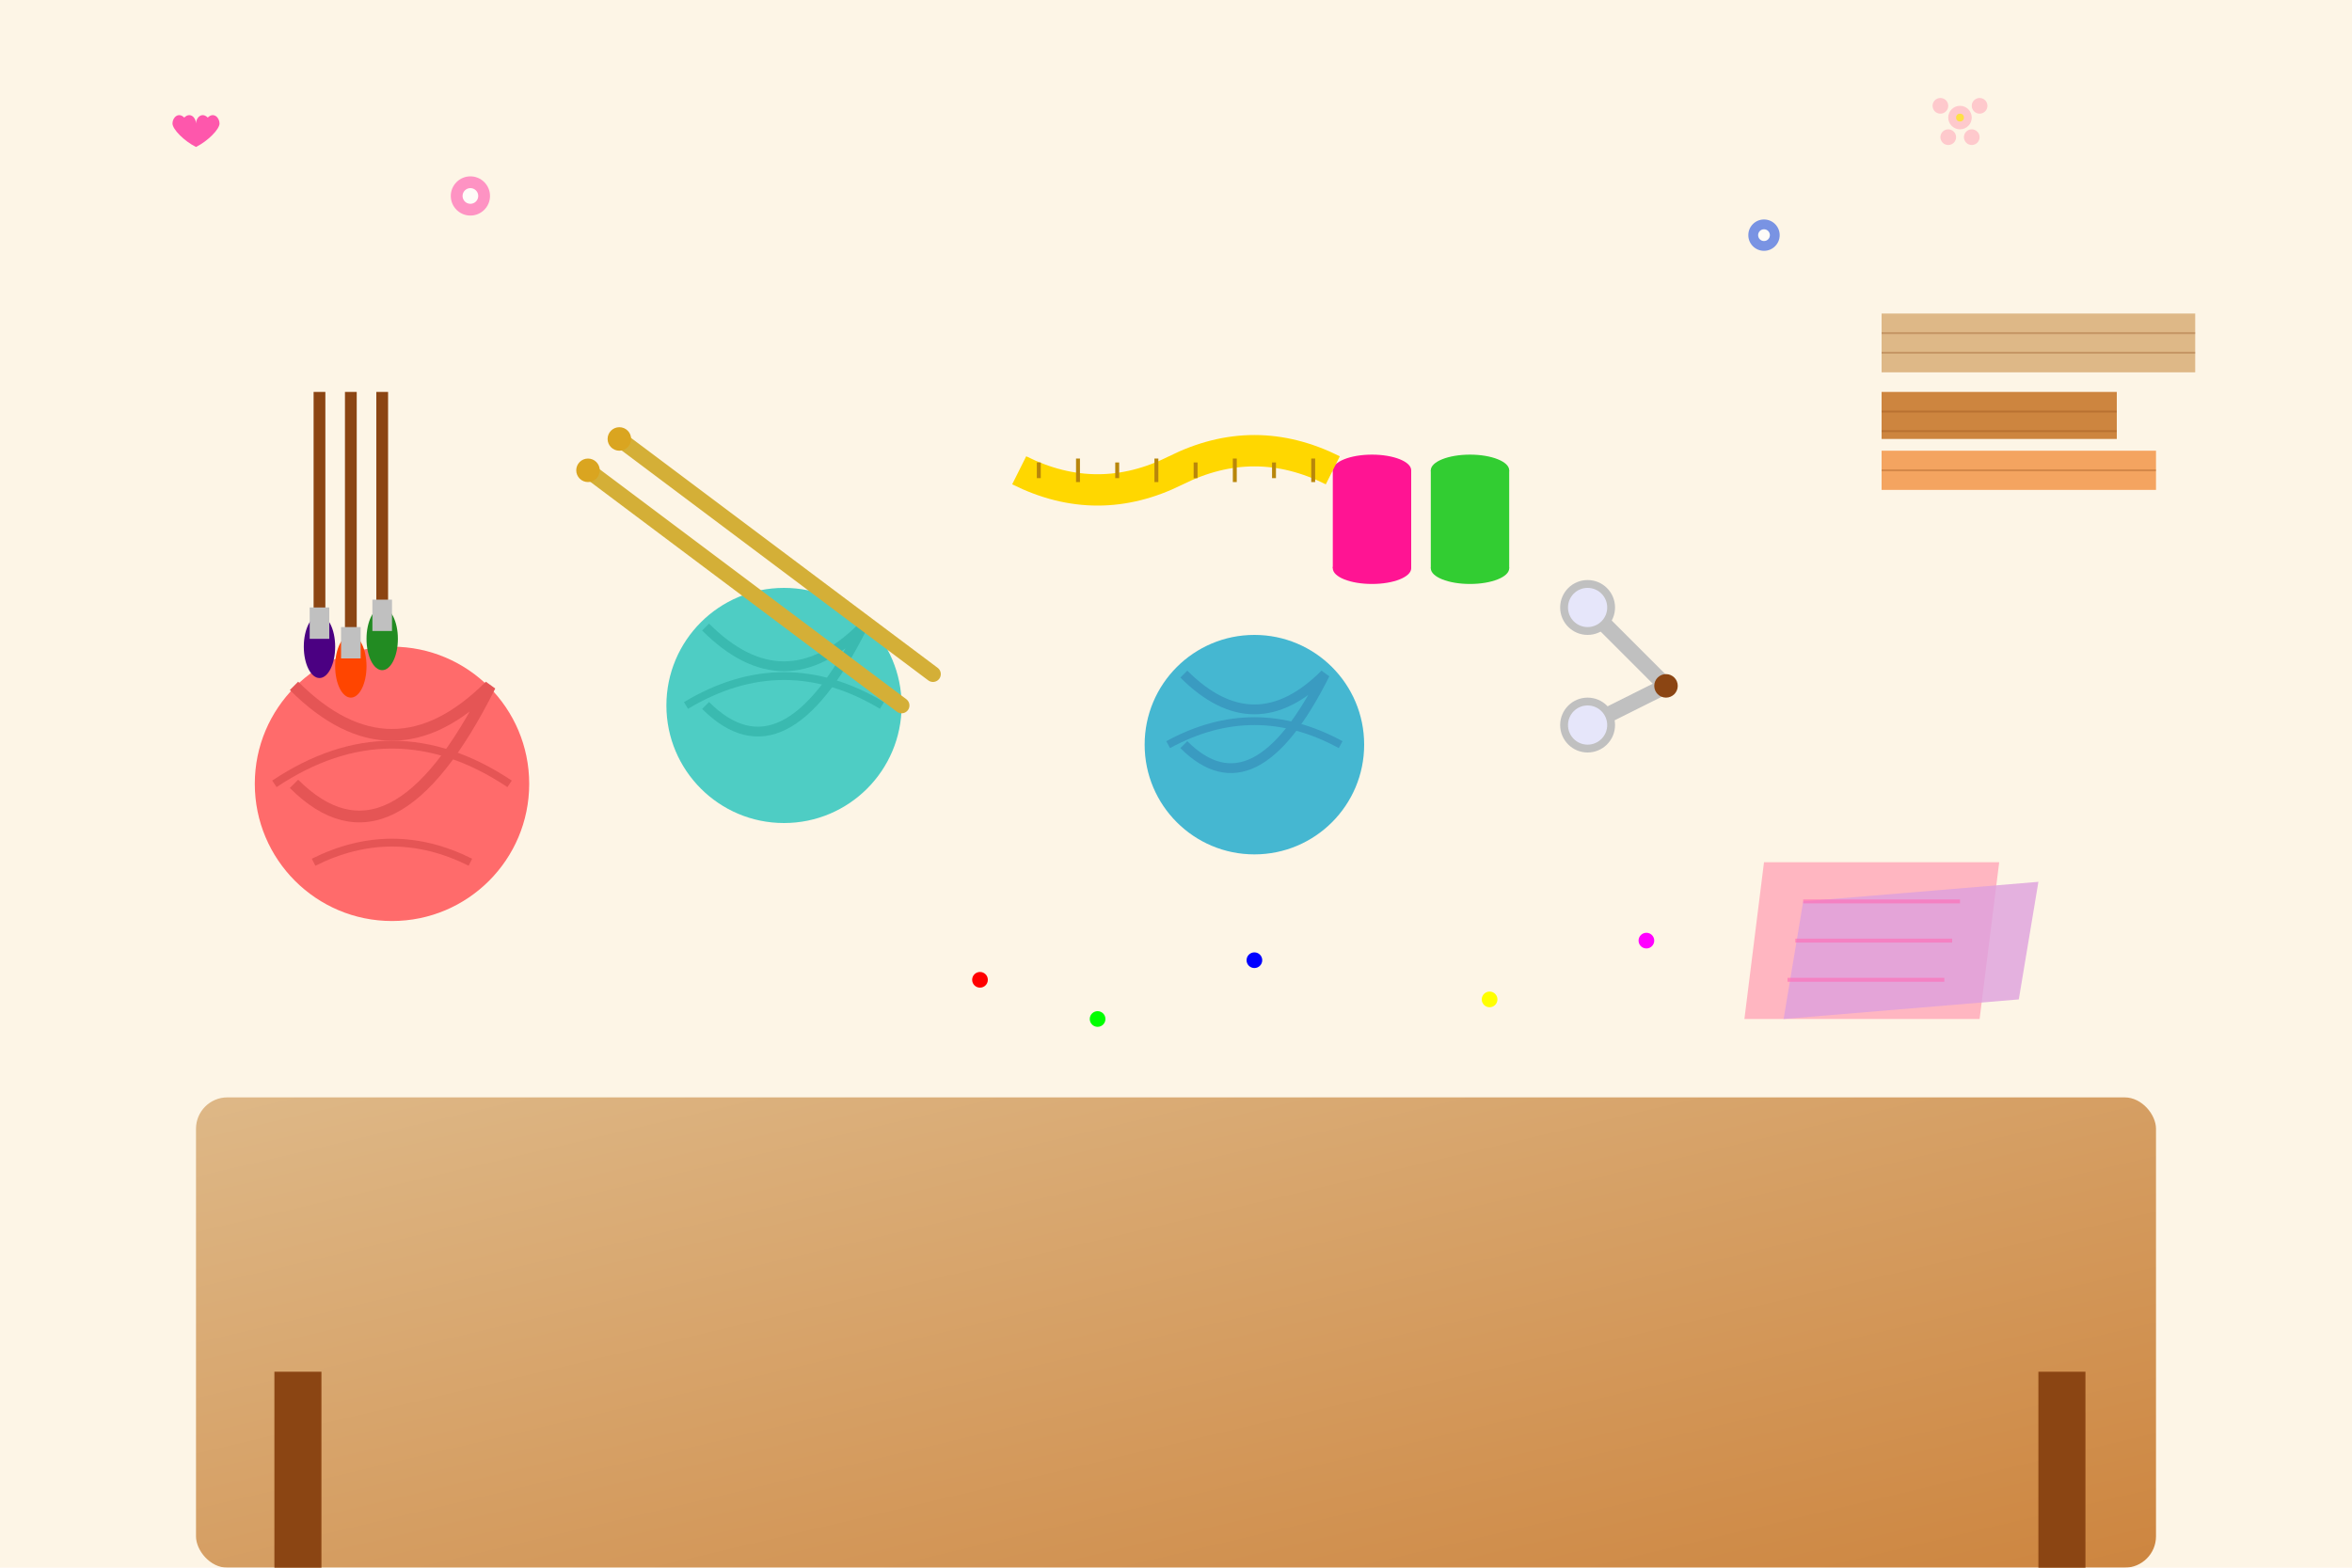 <svg xmlns="http://www.w3.org/2000/svg" viewBox="0 0 600 400" width="600" height="400">
    <defs>
        <linearGradient id="tableGradient" x1="0%" y1="0%" x2="100%" y2="100%">
            <stop offset="0%" style="stop-color:#DEB887;stop-opacity:1" />
            <stop offset="100%" style="stop-color:#CD853F;stop-opacity:1" />
        </linearGradient>
        <linearGradient id="yarnGradient" x1="0%" y1="0%" x2="100%" y2="100%">
            <stop offset="0%" style="stop-color:#FF6B6B;stop-opacity:1" />
            <stop offset="50%" style="stop-color:#4ECDC4;stop-opacity:1" />
            <stop offset="100%" style="stop-color:#45B7D1;stop-opacity:1" />
        </linearGradient>
        <filter id="shadow" x="-50%" y="-50%" width="200%" height="200%">
            <feDropShadow dx="2" dy="2" stdDeviation="3" flood-color="#00000030"/>
        </filter>
    </defs>
    
    <!-- Background -->
    <rect width="600" height="400" fill="#FDF5E6"/>
    
    <!-- Crafting table -->
    <rect x="50" y="280" width="500" height="120" fill="url(#tableGradient)" rx="8" filter="url(#shadow)"/>
    
    <!-- Table legs -->
    <rect x="70" y="350" width="12" height="50" fill="#8B4513"/>
    <rect x="520" y="350" width="12" height="50" fill="#8B4513"/>
    
    <!-- Yarn balls -->
    <g transform="translate(100, 200)">
        <circle cx="0" cy="0" r="35" fill="#FF6B6B" filter="url(#shadow)"/>
        <path d="M-25,-25 Q0,0 25,-25 Q0,25 -25,0" stroke="#E55555" stroke-width="3" fill="none"/>
        <path d="M-30,0 Q0,-20 30,0" stroke="#E55555" stroke-width="2" fill="none"/>
        <path d="M-20,20 Q0,10 20,20" stroke="#E55555" stroke-width="2" fill="none"/>
    </g>
    
    <g transform="translate(200, 180)">
        <circle cx="0" cy="0" r="30" fill="#4ECDC4" filter="url(#shadow)"/>
        <path d="M-20,-20 Q0,0 20,-20 Q0,20 -20,0" stroke="#3ABAB0" stroke-width="2.5" fill="none"/>
        <path d="M-25,0 Q0,-15 25,0" stroke="#3ABAB0" stroke-width="2" fill="none"/>
    </g>
    
    <g transform="translate(320, 190)">
        <circle cx="0" cy="0" r="28" fill="#45B7D1" filter="url(#shadow)"/>
        <path d="M-18,-18 Q0,0 18,-18 Q0,18 -18,0" stroke="#3A9BC1" stroke-width="2.5" fill="none"/>
        <path d="M-22,0 Q0,-12 22,0" stroke="#3A9BC1" stroke-width="2" fill="none"/>
    </g>
    
    <!-- Knitting needles -->
    <g transform="translate(150, 120)">
        <line x1="0" y1="0" x2="80" y2="60" stroke="#D4AF37" stroke-width="4" stroke-linecap="round"/>
        <line x1="8" y1="-8" x2="88" y2="52" stroke="#D4AF37" stroke-width="4" stroke-linecap="round"/>
        <circle cx="0" cy="0" r="3" fill="#DAA520"/>
        <circle cx="8" cy="-8" r="3" fill="#DAA520"/>
    </g>
    
    <!-- Scissors -->
    <g transform="translate(400, 150)" filter="url(#shadow)">
        <path d="M5,5 L25,25 M5,35 L25,25" stroke="#C0C0C0" stroke-width="4" stroke-linecap="round"/>
        <circle cx="5" cy="5" r="6" fill="#E6E6FA" stroke="#C0C0C0" stroke-width="2"/>
        <circle cx="5" cy="35" r="6" fill="#E6E6FA" stroke="#C0C0C0" stroke-width="2"/>
        <circle cx="25" cy="25" r="3" fill="#8B4513"/>
    </g>
    
    <!-- Fabric pieces -->
    <g transform="translate(450, 220)">
        <polygon points="0,0 60,0 55,40 -5,40" fill="#FFB6C1" filter="url(#shadow)"/>
        <polygon points="10,10 70,5 65,35 5,40" fill="#DDA0DD" opacity="0.8"/>
        <!-- Fabric pattern -->
        <g stroke="#FF69B4" stroke-width="1" opacity="0.6">
            <line x1="10" y1="10" x2="50" y2="10"/>
            <line x1="8" y1="20" x2="48" y2="20"/>
            <line x1="6" y1="30" x2="46" y2="30"/>
        </g>
    </g>
    
    <!-- Paint brushes -->
    <g transform="translate(80, 100)">
        <rect x="0" y="0" width="3" height="60" fill="#8B4513"/>
        <rect x="8" y="0" width="3" height="65" fill="#8B4513"/>
        <rect x="16" y="0" width="3" height="58" fill="#8B4513"/>
        <!-- Brush tips -->
        <ellipse cx="1.5" cy="65" rx="4" ry="8" fill="#4B0082"/>
        <ellipse cx="9.5" cy="70" rx="4" ry="8" fill="#FF4500"/>
        <ellipse cx="17.5" cy="63" rx="4" ry="8" fill="#228B22"/>
        <!-- Ferrules -->
        <rect x="-1" y="55" width="5" height="8" fill="#C0C0C0"/>
        <rect x="7" y="60" width="5" height="8" fill="#C0C0C0"/>
        <rect x="15" y="53" width="5" height="8" fill="#C0C0C0"/>
    </g>
    
    <!-- Thread spools -->
    <g transform="translate(350, 120)">
        <cylinder cx="0" cy="0" width="15" height="25" fill="#8B4513"/>
        <ellipse cx="0" cy="0" rx="10" ry="4" fill="#FF1493"/>
        <ellipse cx="0" cy="25" rx="10" ry="4" fill="#FF1493"/>
        <rect x="-10" y="0" width="20" height="25" fill="#FF1493"/>
        
        <g transform="translate(25, 0)">
            <ellipse cx="0" cy="0" rx="10" ry="4" fill="#32CD32"/>
            <ellipse cx="0" cy="25" rx="10" ry="4" fill="#32CD32"/>
            <rect x="-10" y="0" width="20" height="25" fill="#32CD32"/>
        </g>
    </g>
    
    <!-- Measuring tape -->
    <g transform="translate(260, 120)">
        <path d="M0,0 Q20,10 40,0 Q60,-10 80,0" stroke="#FFD700" stroke-width="8" fill="none" filter="url(#shadow)"/>
        <g stroke="#B8860B" stroke-width="1">
            <line x1="5" y1="-2" x2="5" y2="2"/>
            <line x1="15" y1="-3" x2="15" y2="3"/>
            <line x1="25" y1="-2" x2="25" y2="2"/>
            <line x1="35" y1="-3" x2="35" y2="3"/>
            <line x1="45" y1="-2" x2="45" y2="2"/>
            <line x1="55" y1="-3" x2="55" y2="3"/>
            <line x1="65" y1="-2" x2="65" y2="2"/>
            <line x1="75" y1="-3" x2="75" y2="3"/>
        </g>
    </g>
    
    <!-- Pins -->
    <g>
        <circle cx="250" cy="250" r="2" fill="#FF0000"/>
        <circle cx="280" cy="260" r="2" fill="#00FF00"/>
        <circle cx="320" cy="245" r="2" fill="#0000FF"/>
        <circle cx="380" cy="255" r="2" fill="#FFFF00"/>
        <circle cx="420" cy="240" r="2" fill="#FF00FF"/>
    </g>
    
    <!-- Wood pieces (for woodworking) -->
    <g transform="translate(480, 80)">
        <rect x="0" y="0" width="80" height="15" fill="#DEB887" filter="url(#shadow)"/>
        <rect x="0" y="20" width="60" height="12" fill="#CD853F"/>
        <rect x="0" y="35" width="70" height="10" fill="#F4A460"/>
        <!-- Wood grain -->
        <g stroke="#8B4513" stroke-width="0.5" opacity="0.3">
            <line x1="0" y1="5" x2="80" y2="5"/>
            <line x1="0" y1="10" x2="80" y2="10"/>
            <line x1="0" y1="25" x2="60" y2="25"/>
            <line x1="0" y1="30" x2="60" y2="30"/>
            <line x1="0" y1="40" x2="70" y2="40"/>
        </g>
    </g>
    
    <!-- Floating craft elements -->
    <g opacity="0.7">
        <!-- Buttons -->
        <circle cx="120" cy="50" r="5" fill="#FF69B4"/>
        <circle cx="120" cy="50" r="2" fill="white"/>
        <circle cx="450" cy="60" r="4" fill="#4169E1"/>
        <circle cx="450" cy="60" r="1.5" fill="white"/>
        
        <!-- Small flowers -->
        <g transform="translate(500, 30)">
            <circle cx="0" cy="0" r="3" fill="#FFB6C1"/>
            <circle cx="-5" cy="-3" r="2" fill="#FFB6C1"/>
            <circle cx="5" cy="-3" r="2" fill="#FFB6C1"/>
            <circle cx="-3" cy="5" r="2" fill="#FFB6C1"/>
            <circle cx="3" cy="5" r="2" fill="#FFB6C1"/>
            <circle cx="0" cy="0" r="1" fill="#FFD700"/>
        </g>
        
        <!-- Hearts -->
        <g transform="translate(50, 30)">
            <path d="M0,5 C0,0 -5,-5 -10,0 C-15,-5 -20,0 -20,5 C-20,10 -10,20 0,25 C10,20 20,10 20,5 C20,0 15,-5 10,0 C5,-5 0,0 0,5" fill="#FF1493" transform="scale(0.3)"/>
        </g>
    </g>
</svg>
